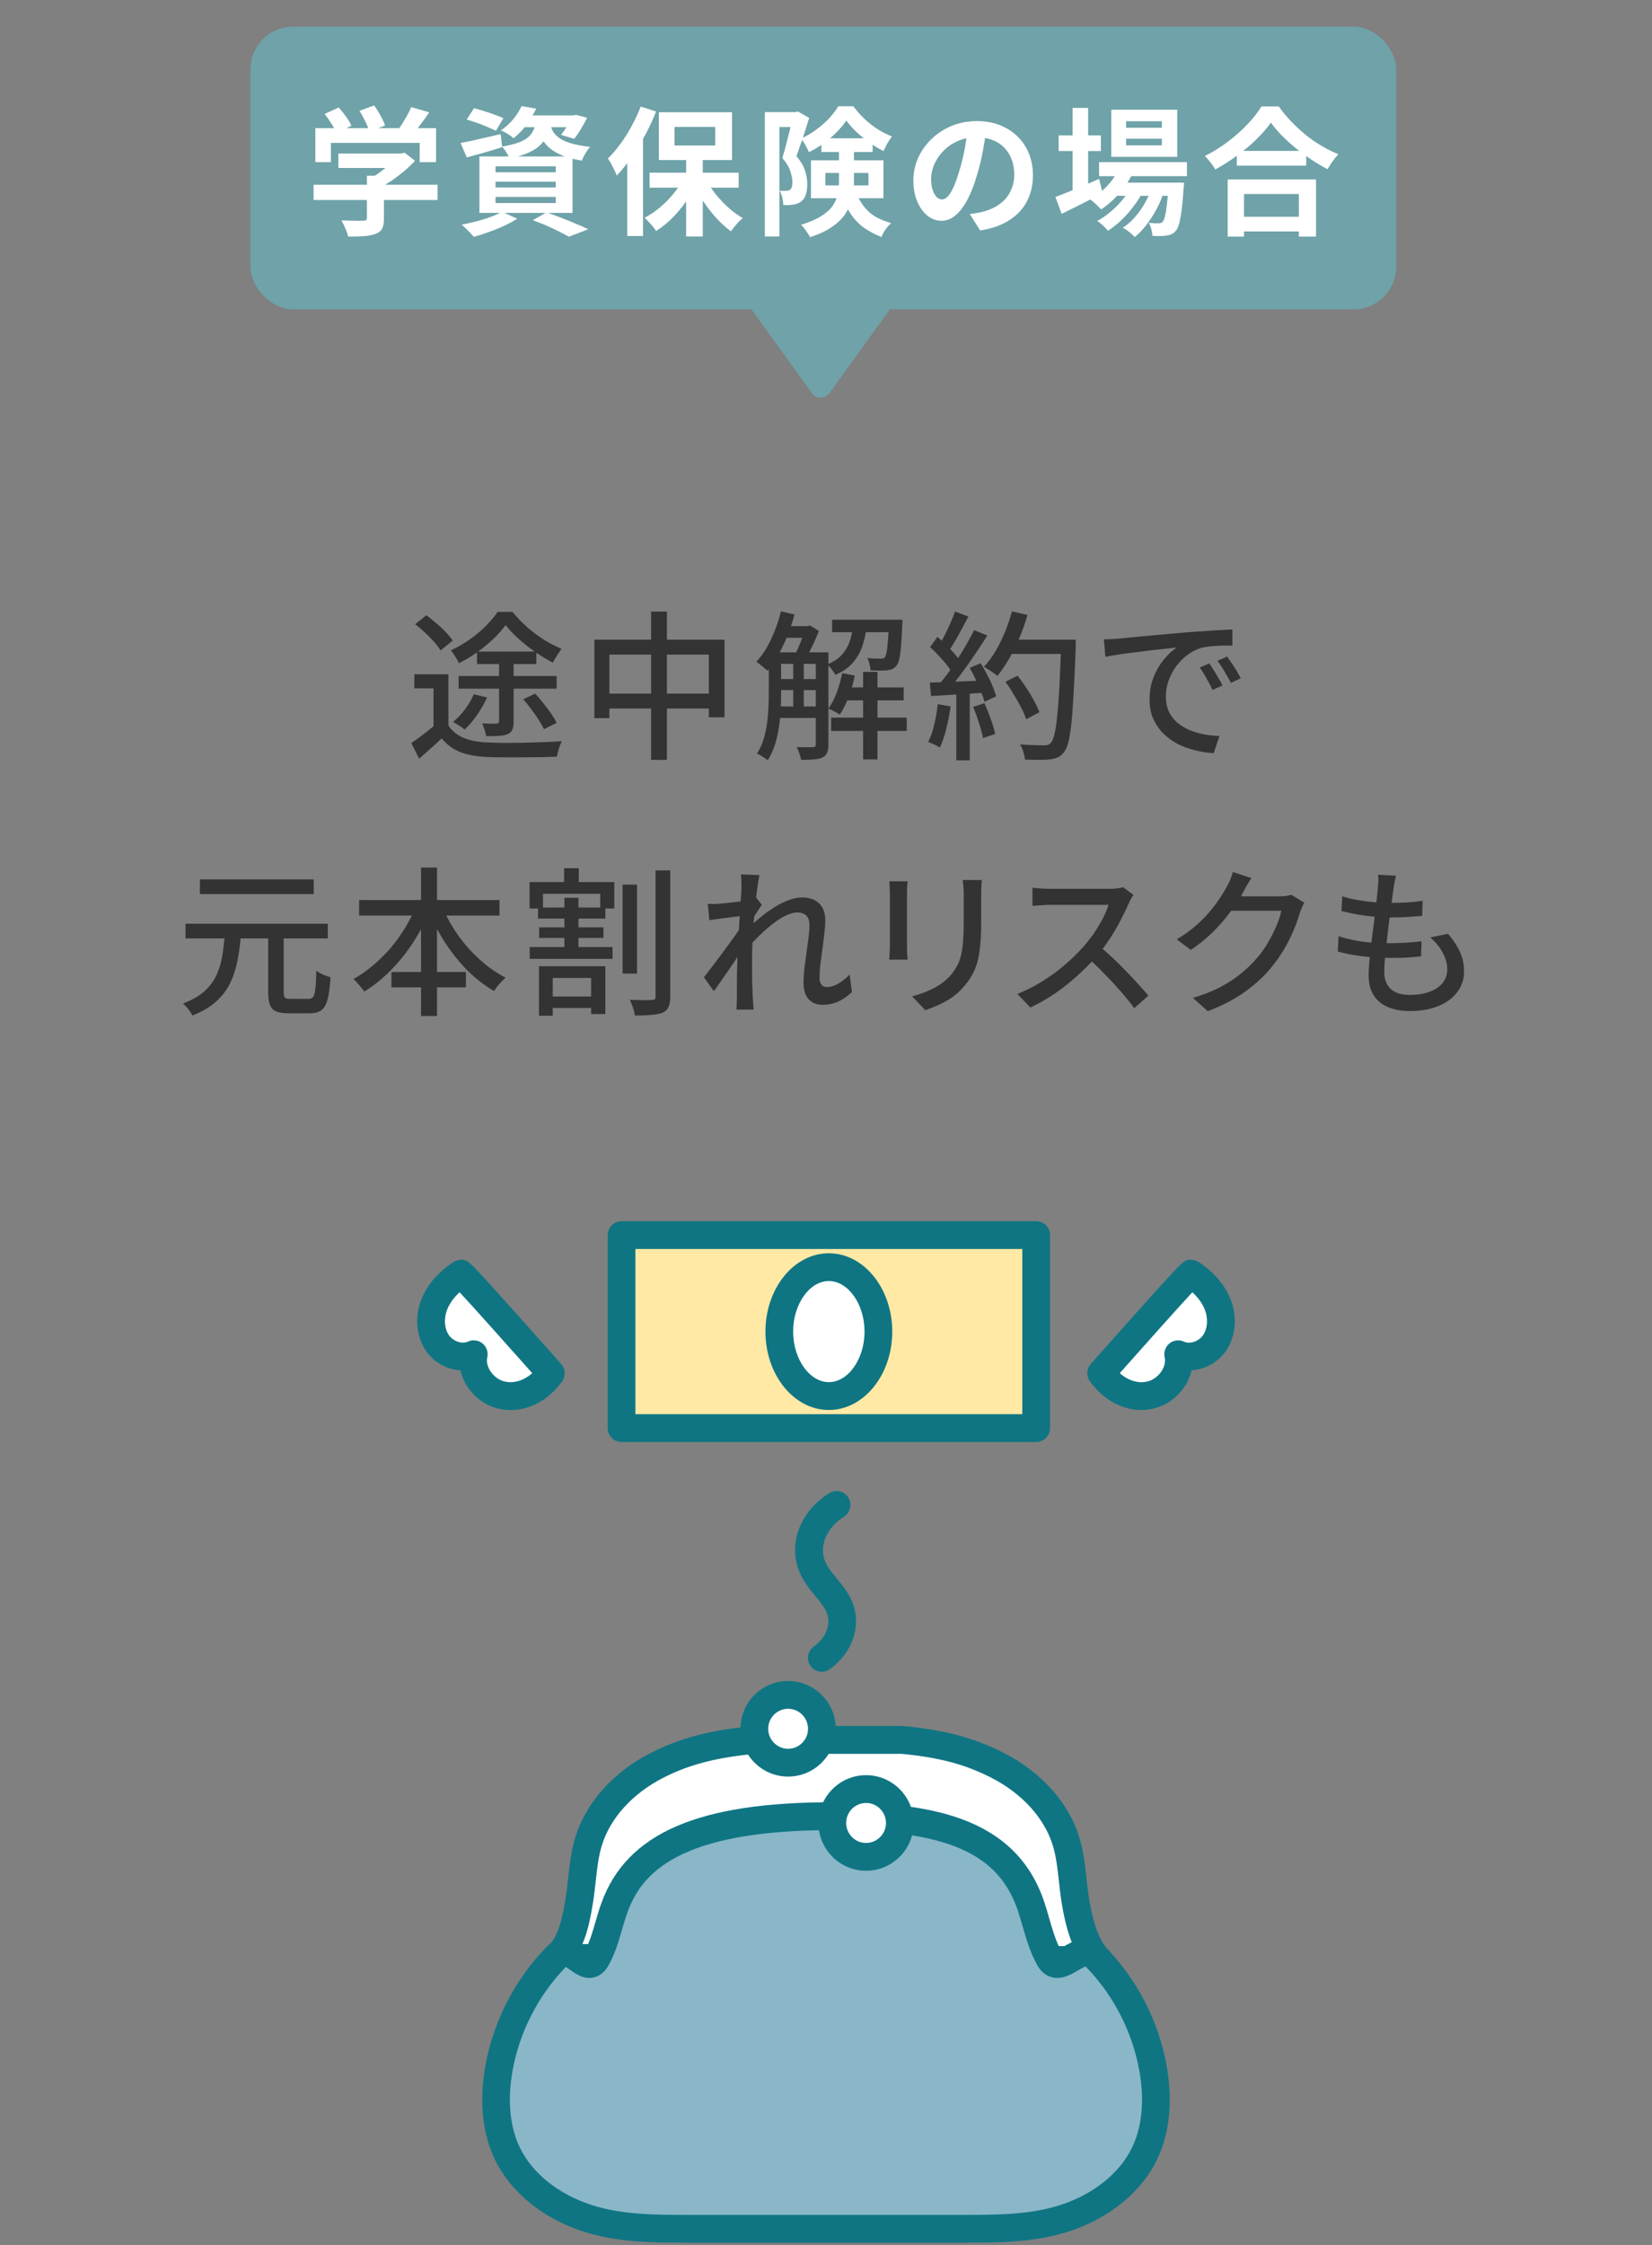 <svg width="310" height="421" viewBox="0 0 310 421" fill="none" xmlns="http://www.w3.org/2000/svg">
<rect x="0" y="0" width="310" height="421" fill="#808080" stroke="none"/>
<path d="M152.378 73.753C153.177 74.859 154.823 74.859 155.622 73.753L169.032 55.17C169.987 53.848 169.042 52 167.411 52H140.589C138.958 52 138.013 53.848 138.968 55.17L152.378 73.753Z" fill="#6FA2A9"/>
<rect x="47" y="5" width="215" height="53" rx="8" fill="#6FA2A9"/>
<path d="M63.496 28.792H75.482V31.496H63.496V28.792ZM58.842 34.642H82.112V37.502H58.842V34.642ZM68.852 32.952H72.05V40.986C72.05 41.783 71.937 42.407 71.712 42.858C71.486 43.309 71.062 43.647 70.438 43.872C69.814 44.097 69.086 44.236 68.254 44.288C67.422 44.34 66.451 44.366 65.342 44.366C65.238 43.915 65.056 43.395 64.796 42.806C64.553 42.234 64.31 41.74 64.068 41.324C64.622 41.341 65.186 41.359 65.758 41.376C66.33 41.393 66.832 41.402 67.266 41.402C67.716 41.402 68.028 41.393 68.202 41.376C68.462 41.376 68.635 41.341 68.722 41.272C68.808 41.203 68.852 41.081 68.852 40.908V32.952ZM74.494 28.792H75.248L75.924 28.636L77.874 30.144C77.302 30.785 76.634 31.427 75.872 32.068C75.109 32.709 74.312 33.316 73.48 33.888C72.648 34.443 71.807 34.928 70.958 35.344C70.767 35.067 70.498 34.755 70.152 34.408C69.822 34.044 69.545 33.749 69.32 33.524C69.996 33.177 70.663 32.761 71.322 32.276C71.998 31.791 72.613 31.297 73.168 30.794C73.722 30.274 74.164 29.806 74.494 29.39V28.792ZM59.18 24.034H81.826V30.404H78.758V26.79H62.092V30.404H59.18V24.034ZM77.172 20.082L80.552 21.07C79.962 21.937 79.347 22.786 78.706 23.618C78.064 24.45 77.484 25.152 76.964 25.724L74.39 24.788C74.736 24.337 75.074 23.843 75.404 23.306C75.75 22.769 76.08 22.223 76.392 21.668C76.704 21.096 76.964 20.567 77.172 20.082ZM60.922 21.356L63.574 20.16C64.042 20.68 64.501 21.261 64.952 21.902C65.402 22.526 65.732 23.089 65.94 23.592L63.132 24.918C62.941 24.433 62.629 23.861 62.196 23.202C61.78 22.526 61.355 21.911 60.922 21.356ZM67.448 20.784L70.204 19.77C70.62 20.325 71.018 20.957 71.4 21.668C71.798 22.379 72.084 23.003 72.258 23.54L69.32 24.684C69.181 24.164 68.93 23.54 68.566 22.812C68.219 22.067 67.846 21.391 67.448 20.784ZM87.572 22.422L88.95 20.29C89.539 20.429 90.172 20.611 90.848 20.836C91.524 21.044 92.182 21.269 92.824 21.512C93.482 21.737 94.028 21.954 94.462 22.162L93.058 24.528C92.642 24.32 92.122 24.086 91.498 23.826C90.874 23.549 90.215 23.289 89.522 23.046C88.828 22.803 88.178 22.595 87.572 22.422ZM86.428 26.816C87.381 26.643 88.525 26.4 89.86 26.088C91.212 25.776 92.572 25.464 93.942 25.152L94.228 27.596C93.101 27.96 91.957 28.307 90.796 28.636C89.652 28.948 88.586 29.243 87.598 29.52L86.428 26.816ZM97.946 21.642H107.93V23.852H96.204L97.946 21.642ZM107.202 21.642H107.644L108.112 21.538L110.166 22.084C109.836 22.777 109.446 23.488 108.996 24.216C108.562 24.944 108.138 25.551 107.722 26.036L105.278 25.282C105.624 24.866 105.98 24.355 106.344 23.748C106.708 23.124 106.994 22.543 107.202 22.006V21.642ZM100.624 22.578H103.406C103.284 23.497 103.076 24.337 102.782 25.1C102.487 25.845 102.054 26.513 101.482 27.102C100.927 27.674 100.173 28.177 99.22 28.61C98.284 29.043 97.079 29.407 95.606 29.702C95.484 29.373 95.285 28.991 95.008 28.558C94.73 28.107 94.462 27.752 94.202 27.492C95.45 27.284 96.472 27.033 97.27 26.738C98.067 26.443 98.682 26.105 99.116 25.724C99.566 25.325 99.904 24.866 100.13 24.346C100.355 23.826 100.52 23.237 100.624 22.578ZM103.25 23.228C103.354 23.713 103.527 24.181 103.77 24.632C104.03 25.083 104.42 25.499 104.94 25.88C105.46 26.244 106.188 26.573 107.124 26.868C108.06 27.145 109.264 27.371 110.738 27.544C110.443 27.856 110.148 28.263 109.854 28.766C109.559 29.269 109.334 29.719 109.178 30.118C107.566 29.858 106.24 29.494 105.2 29.026C104.177 28.558 103.371 28.029 102.782 27.44C102.21 26.851 101.768 26.218 101.456 25.542C101.161 24.849 100.927 24.164 100.754 23.488L103.25 23.228ZM97.868 19.9L100.624 20.368C100.121 21.391 99.532 22.379 98.856 23.332C98.18 24.268 97.348 25.135 96.36 25.932C96.082 25.655 95.71 25.377 95.242 25.1C94.791 24.823 94.375 24.606 93.994 24.45C94.947 23.791 95.744 23.063 96.386 22.266C97.027 21.451 97.521 20.663 97.868 19.9ZM92.98 34.07V35.162H104.29V34.07H92.98ZM92.98 36.93V38.074H104.29V36.93H92.98ZM92.98 31.184V32.302H104.29V31.184H92.98ZM89.964 29.338H107.436V39.92H89.964V29.338ZM99.974 41.298L102.574 39.816C103.51 40.145 104.454 40.501 105.408 40.882C106.378 41.246 107.297 41.619 108.164 42C109.048 42.364 109.793 42.693 110.4 42.988L106.76 44.392C106.274 44.115 105.668 43.794 104.94 43.43C104.212 43.066 103.423 42.693 102.574 42.312C101.742 41.948 100.875 41.61 99.974 41.298ZM94.228 39.712L97.062 41.012C96.368 41.463 95.554 41.905 94.618 42.338C93.682 42.771 92.72 43.161 91.732 43.508C90.744 43.872 89.808 44.175 88.924 44.418C88.733 44.21 88.499 43.959 88.222 43.664C87.962 43.387 87.684 43.101 87.39 42.806C87.095 42.529 86.835 42.303 86.61 42.13C87.528 41.957 88.456 41.749 89.392 41.506C90.345 41.263 91.238 40.986 92.07 40.674C92.919 40.362 93.638 40.041 94.228 39.712ZM128.756 29.104H131.876V44.34H128.756V29.104ZM121.892 32.38H138.61V35.188H121.892V32.38ZM132.474 33.628C132.959 34.564 133.566 35.491 134.294 36.41C135.039 37.329 135.845 38.178 136.712 38.958C137.596 39.738 138.488 40.388 139.39 40.908C139.164 41.081 138.904 41.315 138.61 41.61C138.332 41.905 138.064 42.208 137.804 42.52C137.561 42.832 137.353 43.118 137.18 43.378C136.278 42.737 135.386 41.939 134.502 40.986C133.635 40.033 132.82 39.001 132.058 37.892C131.312 36.765 130.671 35.621 130.134 34.46L132.474 33.628ZM128.314 33.368L130.758 34.226C130.203 35.439 129.527 36.627 128.73 37.788C127.932 38.932 127.057 39.981 126.104 40.934C125.15 41.87 124.154 42.667 123.114 43.326C122.958 43.066 122.75 42.78 122.49 42.468C122.247 42.156 121.987 41.861 121.71 41.584C121.45 41.289 121.198 41.038 120.956 40.83C121.961 40.31 122.932 39.66 123.868 38.88C124.804 38.083 125.653 37.216 126.416 36.28C127.196 35.327 127.828 34.356 128.314 33.368ZM126.572 23.8V27.284H134.216V23.8H126.572ZM123.634 21.044H137.362V30.014H123.634V21.044ZM120.228 19.978L123.114 20.914C122.542 22.387 121.857 23.861 121.06 25.334C120.28 26.79 119.43 28.177 118.512 29.494C117.61 30.794 116.683 31.938 115.73 32.926C115.643 32.666 115.504 32.337 115.314 31.938C115.123 31.539 114.915 31.132 114.69 30.716C114.464 30.3 114.256 29.971 114.066 29.728C114.88 28.931 115.669 28.012 116.432 26.972C117.194 25.932 117.896 24.814 118.538 23.618C119.196 22.422 119.76 21.209 120.228 19.978ZM117.706 27.154L120.67 24.19V24.216V44.262H117.706V27.154ZM143.524 21.018H149.738V23.826H146.254V44.34H143.524V21.018ZM148.802 21.018H149.322L149.764 20.914L151.844 22.11C151.618 22.855 151.367 23.653 151.09 24.502C150.83 25.334 150.552 26.166 150.258 26.998C149.98 27.813 149.712 28.575 149.452 29.286C150.284 30.257 150.83 31.184 151.09 32.068C151.35 32.935 151.48 33.741 151.48 34.486C151.48 35.318 151.384 36.011 151.194 36.566C151.003 37.121 150.691 37.545 150.258 37.84C150.05 37.996 149.816 38.117 149.556 38.204C149.313 38.291 149.044 38.351 148.75 38.386C148.247 38.473 147.658 38.49 146.982 38.438C146.982 38.074 146.921 37.632 146.8 37.112C146.678 36.575 146.514 36.115 146.306 35.734C146.548 35.769 146.765 35.786 146.956 35.786C147.164 35.786 147.346 35.786 147.502 35.786C147.814 35.769 148.065 35.699 148.256 35.578C148.412 35.457 148.524 35.275 148.594 35.032C148.663 34.772 148.698 34.46 148.698 34.096C148.68 33.489 148.542 32.805 148.282 32.042C148.039 31.279 147.545 30.473 146.8 29.624C146.99 29.035 147.181 28.385 147.372 27.674C147.562 26.946 147.744 26.227 147.918 25.516C148.108 24.805 148.273 24.138 148.412 23.514C148.568 22.873 148.698 22.344 148.802 21.928V21.018ZM154.132 25.932H163.752V28.506H154.132V25.932ZM158.812 22.604C158.361 23.297 157.763 24.017 157.018 24.762C156.29 25.507 155.475 26.209 154.574 26.868C153.69 27.509 152.762 28.064 151.792 28.532C151.653 28.168 151.436 27.735 151.142 27.232C150.864 26.729 150.596 26.313 150.336 25.984C151.289 25.551 152.216 25.005 153.118 24.346C154.019 23.687 154.834 22.977 155.562 22.214C156.29 21.434 156.87 20.671 157.304 19.926H160.138C160.744 20.758 161.438 21.547 162.218 22.292C162.998 23.02 163.83 23.67 164.714 24.242C165.598 24.797 166.49 25.247 167.392 25.594C167.097 25.941 166.802 26.374 166.508 26.894C166.23 27.414 165.988 27.891 165.78 28.324C164.948 27.908 164.09 27.388 163.206 26.764C162.322 26.14 161.498 25.473 160.736 24.762C159.973 24.034 159.332 23.315 158.812 22.604ZM154.886 32.432V34.772H162.972V32.432H154.886ZM152.182 30.066H165.78V37.164H152.182V30.066ZM157.434 27.518H160.242V34.174C160.242 35.127 160.129 36.098 159.904 37.086C159.696 38.057 159.306 39.01 158.734 39.946C158.162 40.865 157.33 41.705 156.238 42.468C155.163 43.248 153.75 43.915 152 44.47C151.896 44.245 151.74 43.985 151.532 43.69C151.341 43.395 151.133 43.101 150.908 42.806C150.7 42.529 150.5 42.312 150.31 42.156C151.922 41.653 153.204 41.099 154.158 40.492C155.111 39.885 155.822 39.235 156.29 38.542C156.758 37.831 157.061 37.103 157.2 36.358C157.356 35.613 157.434 34.85 157.434 34.07V27.518ZM160.45 35.786C161.004 37.086 161.611 38.126 162.27 38.906C162.928 39.686 163.665 40.301 164.48 40.752C165.312 41.185 166.23 41.549 167.236 41.844C166.872 42.156 166.516 42.546 166.17 43.014C165.84 43.499 165.589 43.976 165.416 44.444C164.306 44.011 163.284 43.482 162.348 42.858C161.412 42.234 160.571 41.411 159.826 40.388C159.08 39.348 158.413 38.005 157.824 36.358L160.45 35.786ZM185.098 24.19C184.925 25.507 184.7 26.911 184.422 28.402C184.145 29.893 183.772 31.401 183.304 32.926C182.802 34.677 182.212 36.185 181.536 37.45C180.86 38.715 180.115 39.695 179.3 40.388C178.503 41.064 177.628 41.402 176.674 41.402C175.721 41.402 174.837 41.081 174.022 40.44C173.225 39.781 172.584 38.88 172.098 37.736C171.63 36.592 171.396 35.292 171.396 33.836C171.396 32.328 171.7 30.907 172.306 29.572C172.913 28.237 173.754 27.059 174.828 26.036C175.92 24.996 177.186 24.181 178.624 23.592C180.08 23.003 181.649 22.708 183.33 22.708C184.942 22.708 186.39 22.968 187.672 23.488C188.972 24.008 190.082 24.727 191 25.646C191.919 26.565 192.621 27.639 193.106 28.87C193.592 30.101 193.834 31.427 193.834 32.848C193.834 34.668 193.462 36.297 192.716 37.736C191.971 39.175 190.862 40.362 189.388 41.298C187.932 42.234 186.112 42.875 183.928 43.222L181.978 40.128C182.481 40.076 182.923 40.015 183.304 39.946C183.686 39.877 184.05 39.799 184.396 39.712C185.228 39.504 186 39.209 186.71 38.828C187.438 38.429 188.071 37.944 188.608 37.372C189.146 36.783 189.562 36.098 189.856 35.318C190.168 34.538 190.324 33.68 190.324 32.744C190.324 31.721 190.168 30.785 189.856 29.936C189.544 29.087 189.085 28.35 188.478 27.726C187.872 27.085 187.135 26.599 186.268 26.27C185.402 25.923 184.405 25.75 183.278 25.75C181.892 25.75 180.67 26.001 179.612 26.504C178.555 26.989 177.662 27.622 176.934 28.402C176.206 29.182 175.652 30.023 175.27 30.924C174.906 31.825 174.724 32.683 174.724 33.498C174.724 34.365 174.828 35.093 175.036 35.682C175.244 36.254 175.496 36.687 175.79 36.982C176.102 37.259 176.432 37.398 176.778 37.398C177.142 37.398 177.498 37.216 177.844 36.852C178.208 36.471 178.564 35.899 178.91 35.136C179.257 34.373 179.604 33.411 179.95 32.25C180.349 31.002 180.687 29.667 180.964 28.246C181.242 26.825 181.441 25.438 181.562 24.086L185.098 24.19ZM206.244 30.404H222.728V33.03H206.244V30.404ZM209.078 34.252H219.764V36.722H209.078V34.252ZM210.066 31.366L212.744 32.042C212.103 33.533 211.228 34.911 210.118 36.176C209.026 37.424 207.865 38.455 206.634 39.27C206.478 39.097 206.27 38.889 206.01 38.646C205.768 38.386 205.508 38.143 205.23 37.918C204.97 37.693 204.736 37.511 204.528 37.372C205.742 36.713 206.834 35.864 207.804 34.824C208.792 33.767 209.546 32.614 210.066 31.366ZM219.296 34.252H222.182C222.182 34.252 222.174 34.391 222.156 34.668C222.156 34.928 222.139 35.153 222.104 35.344C222 37.025 221.87 38.412 221.714 39.504C221.576 40.579 221.42 41.411 221.246 42C221.073 42.607 220.865 43.04 220.622 43.3C220.38 43.595 220.111 43.803 219.816 43.924C219.539 44.045 219.227 44.132 218.88 44.184C218.586 44.219 218.204 44.245 217.736 44.262C217.286 44.279 216.792 44.271 216.254 44.236C216.237 43.872 216.168 43.447 216.046 42.962C215.925 42.494 215.76 42.104 215.552 41.792C215.968 41.827 216.341 41.853 216.67 41.87C217 41.87 217.251 41.87 217.424 41.87C217.598 41.87 217.736 41.853 217.84 41.818C217.962 41.783 218.074 41.705 218.178 41.584C218.334 41.411 218.473 41.081 218.594 40.596C218.733 40.093 218.854 39.365 218.958 38.412C219.08 37.459 219.192 36.219 219.296 34.694V34.252ZM211.314 26.01V27.258H218.022V26.01H211.314ZM211.314 22.734V23.956H218.022V22.734H211.314ZM208.532 20.576H220.908V29.416H208.532V20.576ZM198.652 25.386H206.582V28.324H198.652V25.386ZM201.278 20.238H204.19V36.41H201.278V20.238ZM198.054 36.93C198.73 36.687 199.51 36.384 200.394 36.02C201.296 35.656 202.249 35.266 203.254 34.85C204.26 34.417 205.256 33.983 206.244 33.55L206.92 36.228C205.62 36.904 204.294 37.58 202.942 38.256C201.59 38.932 200.351 39.547 199.224 40.102L198.054 36.93ZM216.306 34.772L218.412 35.916C218.1 36.956 217.658 38.022 217.086 39.114C216.514 40.189 215.873 41.194 215.162 42.13C214.452 43.066 213.706 43.837 212.926 44.444C212.666 44.149 212.328 43.837 211.912 43.508C211.496 43.179 211.089 42.91 210.69 42.702C211.54 42.165 212.328 41.471 213.056 40.622C213.784 39.773 214.426 38.837 214.98 37.814C215.552 36.791 215.994 35.777 216.306 34.772ZM212.38 34.798L214.408 35.994C213.975 36.895 213.403 37.805 212.692 38.724C211.999 39.643 211.236 40.501 210.404 41.298C209.572 42.095 208.74 42.754 207.908 43.274C207.666 42.962 207.354 42.633 206.972 42.286C206.608 41.939 206.244 41.653 205.88 41.428C206.73 40.995 207.57 40.423 208.402 39.712C209.252 39.001 210.023 38.221 210.716 37.372C211.41 36.505 211.964 35.647 212.38 34.798ZM232.088 28.298H245.114V31.054H232.088V28.298ZM231.75 40.648H245.192V43.404H231.75V40.648ZM230.372 33.654H246.96V44.366H243.736V36.384H233.44V44.366H230.372V33.654ZM238.484 22.994C237.774 24.017 236.872 25.057 235.78 26.114C234.706 27.171 233.501 28.185 232.166 29.156C230.849 30.127 229.48 31.002 228.058 31.782C227.92 31.539 227.738 31.262 227.512 30.95C227.304 30.638 227.07 30.335 226.81 30.04C226.568 29.728 226.325 29.468 226.082 29.26C227.59 28.515 229.029 27.622 230.398 26.582C231.785 25.542 233.024 24.441 234.116 23.28C235.208 22.119 236.075 21.009 236.716 19.952H239.966C240.66 20.94 241.44 21.885 242.306 22.786C243.173 23.687 244.083 24.528 245.036 25.308C246.007 26.088 247.012 26.781 248.052 27.388C249.092 27.995 250.124 28.506 251.146 28.922C250.765 29.321 250.401 29.771 250.054 30.274C249.708 30.759 249.396 31.245 249.118 31.73C248.113 31.21 247.099 30.612 246.076 29.936C245.054 29.243 244.066 28.515 243.112 27.752C242.176 26.972 241.31 26.183 240.512 25.386C239.715 24.571 239.039 23.774 238.484 22.994Z" fill="white"/>
<path d="M84.143 126.44V137.27H81.353V129.08H77.753V126.44H84.143ZM84.143 136.04C84.823 137.08 85.783 137.86 87.023 138.38C88.263 138.88 89.733 139.16 91.433 139.22C92.293 139.26 93.313 139.29 94.493 139.31C95.693 139.31 96.953 139.3 98.273 139.28C99.593 139.24 100.873 139.2 102.113 139.16C103.373 139.12 104.473 139.06 105.413 138.98C105.313 139.2 105.193 139.49 105.053 139.85C104.933 140.19 104.823 140.54 104.723 140.9C104.623 141.26 104.543 141.59 104.483 141.89C103.623 141.93 102.623 141.96 101.483 141.98C100.343 142 99.163 142.01 97.943 142.01C96.723 142.03 95.543 142.03 94.403 142.01C93.263 142.01 92.263 141.99 91.403 141.95C89.463 141.87 87.803 141.57 86.423 141.05C85.063 140.53 83.883 139.67 82.883 138.47C82.223 139.09 81.543 139.71 80.843 140.33C80.163 140.95 79.433 141.59 78.653 142.25L77.183 139.34C77.863 138.88 78.583 138.36 79.343 137.78C80.103 137.2 80.833 136.62 81.533 136.04H84.143ZM77.903 117.05L80.003 115.37C80.603 115.81 81.223 116.31 81.863 116.87C82.523 117.41 83.123 117.97 83.663 118.55C84.203 119.11 84.633 119.63 84.953 120.11L82.673 121.97C82.393 121.49 81.993 120.96 81.473 120.38C80.953 119.78 80.373 119.19 79.733 118.61C79.113 118.03 78.503 117.51 77.903 117.05ZM93.653 123.65H96.383V135.29C96.383 135.95 96.303 136.46 96.143 136.82C96.003 137.18 95.713 137.46 95.273 137.66C94.833 137.84 94.283 137.95 93.623 137.99C92.983 138.03 92.183 138.05 91.223 138.05C91.183 137.69 91.083 137.29 90.923 136.85C90.783 136.41 90.633 136.01 90.473 135.65C91.053 135.67 91.603 135.69 92.123 135.71C92.643 135.71 92.993 135.7 93.173 135.68C93.493 135.68 93.653 135.54 93.653 135.26V123.65ZM88.913 130.19L91.403 130.79C90.883 131.93 90.243 133.04 89.483 134.12C88.743 135.18 87.973 136.08 87.173 136.82C87.013 136.66 86.803 136.49 86.543 136.31C86.283 136.13 86.013 135.96 85.733 135.8C85.453 135.62 85.213 135.47 85.013 135.35C85.833 134.71 86.583 133.93 87.263 133.01C87.943 132.09 88.493 131.15 88.913 130.19ZM98.183 131.12L100.433 130.07C100.933 130.61 101.443 131.21 101.963 131.87C102.483 132.51 102.963 133.15 103.403 133.79C103.843 134.43 104.193 135.02 104.453 135.56L102.083 136.73C101.843 136.23 101.513 135.65 101.093 134.99C100.673 134.33 100.203 133.66 99.683 132.98C99.183 132.3 98.683 131.68 98.183 131.12ZM89.513 122.18H100.643V124.52H89.513V122.18ZM86.063 126.77H104.453V129.14H86.063V126.77ZM94.883 117.23C94.263 118.07 93.493 118.93 92.573 119.81C91.653 120.69 90.633 121.53 89.513 122.33C88.413 123.11 87.283 123.79 86.123 124.37C85.963 124.01 85.733 123.6 85.433 123.14C85.153 122.66 84.883 122.26 84.623 121.94C85.803 121.4 86.953 120.74 88.073 119.96C89.193 119.18 90.213 118.33 91.133 117.41C92.053 116.49 92.803 115.6 93.383 114.74H96.173C96.953 115.7 97.843 116.63 98.843 117.53C99.843 118.41 100.903 119.21 102.023 119.93C103.143 120.63 104.263 121.21 105.383 121.67C105.103 122.03 104.813 122.45 104.513 122.93C104.213 123.41 103.953 123.85 103.733 124.25C102.693 123.71 101.613 123.06 100.493 122.3C99.393 121.54 98.353 120.72 97.373 119.84C96.393 118.96 95.563 118.09 94.883 117.23ZM111.533 119.96H135.953V134.51H133.013V122.75H114.353V134.66H111.533V119.96ZM113.003 130.07H134.693V132.86H113.003V130.07ZM122.183 114.68H125.153V142.49H122.183V114.68ZM145.343 122.33H153.863V124.49H145.343V122.33ZM145.343 127.34H153.863V129.41H145.343V127.34ZM145.343 132.47H153.863V134.63H145.343V132.47ZM158.243 128.9H169.583V131.33H158.243V128.9ZM146.873 117.41H151.733V119.6H146.873V117.41ZM156.143 116.21H167.633V118.55H156.143V116.21ZM155.963 134.57H170.153V137.06H155.963V134.57ZM161.963 125.99H164.663V142.4H161.963V125.99ZM148.853 123.41H150.833V133.34H148.853V123.41ZM166.823 116.21H169.343C169.343 116.21 169.343 116.33 169.343 116.57C169.343 116.81 169.333 117.01 169.313 117.17C169.253 118.81 169.173 120.15 169.073 121.19C168.993 122.23 168.883 123.04 168.743 123.62C168.603 124.18 168.423 124.59 168.203 124.85C167.983 125.11 167.733 125.31 167.453 125.45C167.193 125.57 166.863 125.65 166.463 125.69C166.163 125.73 165.723 125.75 165.143 125.75C164.583 125.75 163.993 125.74 163.373 125.72C163.353 125.36 163.283 124.96 163.163 124.52C163.063 124.08 162.923 123.7 162.743 123.38C163.283 123.44 163.773 123.48 164.213 123.5C164.673 123.5 165.003 123.5 165.203 123.5C165.403 123.52 165.573 123.51 165.713 123.47C165.853 123.43 165.963 123.35 166.043 123.23C166.183 123.07 166.293 122.76 166.373 122.3C166.473 121.84 166.553 121.15 166.613 120.23C166.693 119.29 166.763 118.07 166.823 116.57V116.21ZM158.033 126.23L160.403 126.68C160.123 128.06 159.733 129.4 159.233 130.7C158.753 132 158.203 133.1 157.583 134C157.423 133.88 157.213 133.75 156.953 133.61C156.693 133.45 156.423 133.31 156.143 133.19C155.883 133.05 155.653 132.94 155.453 132.86C156.073 132.02 156.593 131.02 157.013 129.86C157.453 128.68 157.793 127.47 158.033 126.23ZM146.543 114.65L149.093 115.22C148.733 116.56 148.293 117.88 147.773 119.18C147.253 120.48 146.673 121.7 146.033 122.84C145.413 123.96 144.743 124.94 144.023 125.78C143.863 125.64 143.653 125.46 143.393 125.24C143.153 125.02 142.893 124.81 142.613 124.61C142.353 124.39 142.123 124.22 141.923 124.1C142.983 122.96 143.903 121.56 144.683 119.9C145.483 118.22 146.103 116.47 146.543 114.65ZM144.263 122.33H146.573V130.31C146.573 131.23 146.543 132.23 146.483 133.31C146.423 134.39 146.303 135.48 146.123 136.58C145.963 137.68 145.713 138.75 145.373 139.79C145.033 140.81 144.593 141.74 144.053 142.58C143.933 142.44 143.743 142.29 143.483 142.13C143.223 141.97 142.963 141.81 142.703 141.65C142.463 141.49 142.243 141.38 142.043 141.32C142.723 140.26 143.213 139.09 143.513 137.81C143.833 136.53 144.033 135.24 144.113 133.94C144.213 132.62 144.263 131.4 144.263 130.28V122.33ZM153.083 122.33H155.453V139.61C155.453 140.23 155.373 140.73 155.213 141.11C155.073 141.51 154.793 141.82 154.373 142.04C153.953 142.24 153.423 142.36 152.783 142.4C152.143 142.46 151.323 142.49 150.323 142.49C150.283 142.15 150.173 141.74 149.993 141.26C149.833 140.8 149.673 140.41 149.513 140.09C150.193 140.11 150.823 140.12 151.403 140.12C151.983 140.12 152.373 140.12 152.573 140.12C152.753 140.1 152.883 140.06 152.963 140C153.043 139.92 153.083 139.78 153.083 139.58V122.33ZM160.133 116.96H162.713C162.553 118.38 162.283 119.7 161.903 120.92C161.523 122.12 160.933 123.2 160.133 124.16C159.333 125.12 158.213 125.92 156.773 126.56C156.613 126.26 156.383 125.92 156.083 125.54C155.803 125.14 155.523 124.83 155.243 124.61C156.463 124.09 157.403 123.45 158.063 122.69C158.723 121.93 159.203 121.07 159.503 120.11C159.803 119.13 160.013 118.08 160.133 116.96ZM151.073 117.41H151.613L152.003 117.29L153.653 118.31C153.313 119.25 152.883 120.24 152.363 121.28C151.863 122.32 151.383 123.21 150.923 123.95C150.703 123.75 150.413 123.55 150.053 123.35C149.713 123.15 149.413 122.99 149.153 122.87C149.393 122.39 149.633 121.86 149.873 121.28C150.133 120.7 150.363 120.11 150.563 119.51C150.783 118.89 150.953 118.34 151.073 117.86V117.41ZM188.663 127.85L190.943 126.71C191.503 127.41 192.053 128.17 192.593 128.99C193.133 129.79 193.613 130.59 194.033 131.39C194.473 132.19 194.813 132.91 195.053 133.55L192.563 134.87C192.363 134.23 192.053 133.51 191.633 132.71C191.213 131.89 190.743 131.06 190.223 130.22C189.723 129.36 189.203 128.57 188.663 127.85ZM189.173 119.96H200.333V122.63H189.173V119.96ZM199.133 119.96H201.863C201.863 119.96 201.863 120.05 201.863 120.23C201.863 120.41 201.863 120.61 201.863 120.83C201.863 121.05 201.863 121.22 201.863 121.34C201.743 124.68 201.613 127.52 201.473 129.86C201.353 132.18 201.213 134.1 201.053 135.62C200.893 137.12 200.703 138.3 200.483 139.16C200.263 140 200.003 140.61 199.703 140.99C199.323 141.49 198.923 141.83 198.503 142.01C198.103 142.19 197.603 142.32 197.003 142.4C196.503 142.46 195.823 142.49 194.963 142.49C194.103 142.49 193.223 142.47 192.323 142.43C192.303 142.01 192.203 141.53 192.023 140.99C191.863 140.45 191.653 139.98 191.393 139.58C192.373 139.66 193.273 139.71 194.093 139.73C194.933 139.75 195.543 139.76 195.923 139.76C196.223 139.76 196.473 139.73 196.673 139.67C196.873 139.59 197.053 139.45 197.213 139.25C197.473 138.99 197.693 138.46 197.873 137.66C198.073 136.86 198.243 135.73 198.383 134.27C198.543 132.79 198.683 130.93 198.803 128.69C198.923 126.43 199.033 123.72 199.133 120.56V119.96ZM189.893 114.65L192.803 115.31C192.403 116.75 191.903 118.18 191.303 119.6C190.703 121 190.053 122.31 189.353 123.53C188.653 124.75 187.923 125.82 187.163 126.74C186.983 126.58 186.733 126.39 186.413 126.17C186.113 125.95 185.793 125.74 185.453 125.54C185.133 125.32 184.863 125.15 184.643 125.03C185.423 124.19 186.143 123.22 186.803 122.12C187.463 121.02 188.053 119.83 188.573 118.55C189.093 117.27 189.533 115.97 189.893 114.65ZM179.213 114.68L181.733 115.61C181.333 116.35 180.913 117.13 180.473 117.95C180.053 118.75 179.623 119.52 179.183 120.26C178.763 121 178.353 121.64 177.953 122.18L176.033 121.37C176.413 120.77 176.793 120.08 177.173 119.3C177.573 118.52 177.953 117.73 178.313 116.93C178.673 116.11 178.973 115.36 179.213 114.68ZM182.813 118.16L185.273 119.18C184.553 120.32 183.763 121.52 182.903 122.78C182.063 124.02 181.203 125.23 180.323 126.41C179.463 127.57 178.643 128.57 177.863 129.41L176.093 128.51C176.673 127.83 177.273 127.07 177.893 126.23C178.513 125.37 179.123 124.47 179.723 123.53C180.323 122.59 180.883 121.66 181.403 120.74C181.943 119.82 182.413 118.96 182.813 118.16ZM174.533 121.34L175.913 119.42C176.453 119.88 177.003 120.39 177.563 120.95C178.143 121.51 178.663 122.06 179.123 122.6C179.603 123.14 179.973 123.64 180.233 124.1L178.763 126.29C178.503 125.81 178.143 125.28 177.683 124.7C177.223 124.12 176.713 123.54 176.153 122.96C175.613 122.36 175.073 121.82 174.533 121.34ZM181.973 125.24L184.013 124.37C184.433 125.01 184.833 125.71 185.213 126.47C185.613 127.21 185.963 127.94 186.263 128.66C186.563 129.38 186.783 130.02 186.923 130.58L184.733 131.6C184.593 131.04 184.373 130.4 184.073 129.68C183.793 128.94 183.463 128.18 183.083 127.4C182.723 126.62 182.353 125.9 181.973 125.24ZM174.473 128C175.853 127.96 177.493 127.9 179.393 127.82C181.313 127.74 183.273 127.66 185.273 127.58L185.243 129.86C183.363 129.98 181.503 130.1 179.663 130.22C177.823 130.34 176.173 130.44 174.713 130.52L174.473 128ZM182.603 132.56L184.733 131.87C185.153 132.79 185.553 133.79 185.933 134.87C186.313 135.93 186.583 136.85 186.743 137.63L184.463 138.41C184.323 137.63 184.073 136.69 183.713 135.59C183.373 134.49 183.003 133.48 182.603 132.56ZM175.973 132.05L178.373 132.47C178.193 133.89 177.923 135.29 177.563 136.67C177.223 138.05 176.823 139.22 176.363 140.18C176.203 140.08 175.993 139.96 175.733 139.82C175.473 139.68 175.193 139.55 174.893 139.43C174.613 139.29 174.373 139.19 174.173 139.13C174.653 138.21 175.033 137.12 175.313 135.86C175.613 134.6 175.833 133.33 175.973 132.05ZM179.453 129.2H181.973V142.58H179.453V129.2ZM207.138 119.9C207.718 119.88 208.248 119.86 208.728 119.84C209.228 119.8 209.628 119.77 209.928 119.75C210.468 119.69 211.188 119.62 212.088 119.54C213.008 119.44 214.048 119.34 215.208 119.24C216.368 119.14 217.608 119.03 218.928 118.91C220.248 118.79 221.598 118.67 222.978 118.55C224.038 118.47 225.068 118.4 226.068 118.34C227.088 118.26 228.038 118.2 228.918 118.16C229.798 118.1 230.578 118.06 231.258 118.04V121.07C230.698 121.05 230.058 121.05 229.338 121.07C228.638 121.09 227.938 121.13 227.238 121.19C226.558 121.25 225.948 121.35 225.408 121.49C224.428 121.79 223.528 122.26 222.708 122.9C221.888 123.54 221.178 124.28 220.578 125.12C219.998 125.96 219.548 126.85 219.228 127.79C218.928 128.73 218.778 129.64 218.778 130.52C218.778 131.62 218.958 132.58 219.318 133.4C219.698 134.2 220.218 134.89 220.878 135.47C221.538 136.03 222.298 136.5 223.158 136.88C224.018 137.24 224.928 137.51 225.888 137.69C226.868 137.87 227.848 137.98 228.828 138.02L227.748 141.23C226.568 141.17 225.398 140.99 224.238 140.69C223.078 140.41 221.988 140.01 220.968 139.49C219.948 138.95 219.038 138.28 218.238 137.48C217.458 136.68 216.838 135.76 216.378 134.72C215.938 133.68 215.718 132.5 215.718 131.18C215.718 129.66 215.968 128.26 216.468 126.98C216.988 125.7 217.638 124.59 218.418 123.65C219.198 122.69 219.998 121.95 220.818 121.43C220.218 121.49 219.478 121.57 218.598 121.67C217.718 121.75 216.768 121.85 215.748 121.97C214.748 122.09 213.738 122.22 212.718 122.36C211.698 122.48 210.728 122.61 209.808 122.75C208.908 122.89 208.118 123.03 207.438 123.17L207.138 119.9ZM226.938 124.4C227.178 124.74 227.448 125.16 227.748 125.66C228.048 126.14 228.348 126.64 228.648 127.16C228.948 127.66 229.198 128.12 229.398 128.54L227.538 129.38C227.178 128.62 226.798 127.89 226.398 127.19C226.018 126.49 225.598 125.82 225.138 125.18L226.938 124.4ZM230.268 123.11C230.508 123.45 230.788 123.86 231.108 124.34C231.428 124.8 231.738 125.28 232.038 125.78C232.338 126.28 232.598 126.75 232.818 127.19L230.988 128.06C230.588 127.3 230.188 126.59 229.788 125.93C229.388 125.25 228.948 124.58 228.468 123.92L230.268 123.11ZM50.323 174.98H53.233V186.05C53.233 186.59 53.313 186.94 53.473 187.1C53.633 187.24 53.993 187.31 54.553 187.31C54.673 187.31 54.883 187.31 55.183 187.31C55.483 187.31 55.813 187.31 56.173 187.31C56.533 187.31 56.873 187.31 57.193 187.31C57.513 187.31 57.763 187.31 57.943 187.31C58.303 187.31 58.573 187.18 58.753 186.92C58.953 186.66 59.093 186.16 59.173 185.42C59.273 184.66 59.333 183.53 59.353 182.03C59.593 182.19 59.863 182.36 60.163 182.54C60.483 182.7 60.803 182.84 61.123 182.96C61.463 183.08 61.763 183.18 62.023 183.26C61.923 185 61.743 186.36 61.483 187.34C61.243 188.32 60.863 189.01 60.343 189.41C59.823 189.81 59.093 190.01 58.153 190.01C58.013 190.01 57.753 190.01 57.373 190.01C56.993 190.01 56.583 190.01 56.143 190.01C55.703 190.01 55.293 190.01 54.913 190.01C54.553 190.01 54.293 190.01 54.133 190.01C53.133 190.01 52.353 189.89 51.793 189.65C51.253 189.41 50.873 189 50.653 188.42C50.433 187.84 50.323 187.05 50.323 186.05V174.98ZM34.813 173.21H61.513V175.97H34.813V173.21ZM37.513 164.9H58.873V167.66H37.513V164.9ZM42.163 175.37H45.193C45.073 177.03 44.863 178.61 44.563 180.11C44.283 181.61 43.833 183.01 43.213 184.31C42.593 185.59 41.713 186.75 40.573 187.79C39.433 188.83 37.943 189.71 36.103 190.43C35.943 190.09 35.693 189.7 35.353 189.26C35.013 188.82 34.673 188.46 34.333 188.18C35.993 187.56 37.313 186.81 38.293 185.93C39.293 185.05 40.053 184.06 40.573 182.96C41.093 181.86 41.463 180.67 41.683 179.39C41.903 178.11 42.063 176.77 42.163 175.37ZM67.393 168.77H93.733V171.68H67.393V168.77ZM73.453 182.27H87.433V185.15H73.453V182.27ZM79.003 162.68H82.003V190.52H79.003V162.68ZM78.133 169.79L80.713 170.63C79.853 172.77 78.783 174.81 77.503 176.75C76.243 178.69 74.833 180.44 73.273 182C71.733 183.56 70.093 184.87 68.353 185.93C68.213 185.69 68.013 185.43 67.753 185.15C67.513 184.85 67.263 184.56 67.003 184.28C66.763 184 66.533 183.77 66.313 183.59C67.553 182.91 68.753 182.08 69.913 181.1C71.093 180.12 72.203 179.03 73.243 177.83C74.283 176.61 75.213 175.32 76.033 173.96C76.873 172.58 77.573 171.19 78.133 169.79ZM82.903 169.88C83.683 171.72 84.673 173.51 85.873 175.25C87.093 176.97 88.473 178.53 90.013 179.93C91.553 181.33 93.173 182.46 94.873 183.32C94.653 183.52 94.403 183.77 94.123 184.07C93.843 184.35 93.573 184.65 93.313 184.97C93.073 185.29 92.873 185.58 92.713 185.84C90.953 184.82 89.293 183.54 87.733 182C86.193 180.44 84.793 178.7 83.533 176.78C82.293 174.86 81.233 172.84 80.353 170.72L82.903 169.88ZM116.833 165.89H119.533V182.57H116.833V165.89ZM123.013 163.22H125.773V186.86C125.773 187.72 125.663 188.38 125.443 188.84C125.243 189.3 124.883 189.65 124.363 189.89C123.843 190.11 123.143 190.25 122.263 190.31C121.383 190.39 120.343 190.43 119.143 190.43C119.103 190.15 119.033 189.83 118.933 189.47C118.833 189.13 118.713 188.78 118.573 188.42C118.453 188.06 118.323 187.75 118.183 187.49C119.083 187.51 119.923 187.53 120.703 187.55C121.503 187.55 122.043 187.54 122.323 187.52C122.583 187.52 122.763 187.48 122.863 187.4C122.963 187.3 123.013 187.12 123.013 186.86V163.22ZM102.403 186.86H112.123V189.02H102.403V186.86ZM99.403 177.59H114.943V179.81H99.403V177.59ZM100.963 170.18H113.593V172.25H100.963V170.18ZM101.173 173.9H113.233V175.88H101.173V173.9ZM105.853 162.8H108.613V166.67H105.853V162.8ZM105.913 168.35H108.553V178.79H105.913V168.35ZM101.143 181.19H113.593V190.16H110.923V183.38H103.723V190.46H101.143V181.19ZM99.373 165.41H115.273V170.36H112.633V167.6H101.893V170.36H99.373V165.41ZM159.876 186.02C159.116 186.76 158.276 187.35 157.356 187.79C156.436 188.21 155.416 188.42 154.296 188.42C153.236 188.42 152.386 188.07 151.746 187.37C151.106 186.67 150.786 185.65 150.786 184.31C150.786 183.49 150.836 182.6 150.936 181.64C151.056 180.68 151.186 179.71 151.326 178.73C151.466 177.73 151.596 176.78 151.716 175.88C151.836 174.98 151.896 174.18 151.896 173.48C151.896 172.66 151.696 172.06 151.296 171.68C150.896 171.3 150.336 171.11 149.616 171.11C148.916 171.11 148.136 171.33 147.276 171.77C146.416 172.21 145.536 172.8 144.636 173.54C143.736 174.26 142.866 175.05 142.026 175.91C141.186 176.75 140.436 177.58 139.776 178.4L139.806 174.71C140.166 174.31 140.636 173.84 141.216 173.3C141.816 172.74 142.486 172.17 143.226 171.59C143.966 171.01 144.746 170.47 145.566 169.97C146.406 169.47 147.236 169.07 148.056 168.77C148.896 168.45 149.696 168.29 150.456 168.29C151.456 168.29 152.276 168.47 152.916 168.83C153.576 169.19 154.066 169.69 154.386 170.33C154.706 170.95 154.866 171.68 154.866 172.52C154.866 173.26 154.806 174.11 154.686 175.07C154.586 176.01 154.466 176.98 154.326 177.98C154.186 178.96 154.056 179.93 153.936 180.89C153.836 181.83 153.786 182.69 153.786 183.47C153.786 183.91 153.896 184.29 154.116 184.61C154.356 184.93 154.706 185.09 155.166 185.09C155.826 185.09 156.516 184.89 157.236 184.49C157.976 184.07 158.706 183.49 159.426 182.75L159.876 186.02ZM139.446 171.71C139.186 171.75 138.806 171.8 138.306 171.86C137.806 171.92 137.256 171.99 136.656 172.07C136.056 172.15 135.446 172.23 134.826 172.31C134.226 172.39 133.656 172.47 133.116 172.55L132.816 169.49C133.196 169.51 133.556 169.52 133.896 169.52C134.236 169.5 134.626 169.48 135.066 169.46C135.506 169.42 136.036 169.37 136.656 169.31C137.296 169.23 137.956 169.15 138.636 169.07C139.316 168.97 139.956 168.87 140.556 168.77C141.156 168.65 141.626 168.53 141.966 168.41L142.956 169.67C142.796 169.91 142.596 170.21 142.356 170.57C142.136 170.91 141.906 171.26 141.666 171.62C141.446 171.98 141.256 172.3 141.096 172.58L139.806 177.35C139.466 177.87 139.046 178.49 138.546 179.21C138.066 179.93 137.556 180.69 137.016 181.49C136.476 182.27 135.936 183.05 135.396 183.83C134.876 184.59 134.396 185.27 133.956 185.87L132.096 183.26C132.456 182.8 132.886 182.24 133.386 181.58C133.906 180.92 134.436 180.22 134.976 179.48C135.536 178.74 136.086 178 136.626 177.26C137.166 176.52 137.656 175.84 138.096 175.22C138.536 174.58 138.886 174.05 139.146 173.63L139.236 172.4L139.446 171.71ZM139.146 166.4C139.146 166.02 139.136 165.62 139.116 165.2C139.116 164.78 139.086 164.37 139.026 163.97L142.506 164.09C142.426 164.51 142.316 165.15 142.176 166.01C142.056 166.87 141.936 167.87 141.816 169.01C141.696 170.15 141.576 171.35 141.456 172.61C141.356 173.87 141.276 175.12 141.216 176.36C141.156 177.6 141.126 178.75 141.126 179.81C141.126 180.67 141.126 181.5 141.126 182.3C141.126 183.1 141.136 183.9 141.156 184.7C141.196 185.5 141.236 186.36 141.276 187.28C141.296 187.54 141.316 187.86 141.336 188.24C141.376 188.64 141.406 189 141.426 189.32H138.186C138.226 189 138.246 188.65 138.246 188.27C138.266 187.89 138.276 187.58 138.276 187.34C138.276 186.38 138.276 185.51 138.276 184.73C138.296 183.93 138.306 183.11 138.306 182.27C138.326 181.41 138.356 180.4 138.396 179.24C138.396 178.78 138.416 178.18 138.456 177.44C138.496 176.7 138.546 175.88 138.606 174.98C138.666 174.08 138.726 173.17 138.786 172.25C138.846 171.33 138.896 170.46 138.936 169.64C138.996 168.82 139.046 168.12 139.086 167.54C139.126 166.96 139.146 166.58 139.146 166.4ZM184.235 165.02C184.215 165.4 184.185 165.82 184.145 166.28C184.125 166.74 184.115 167.24 184.115 167.78C184.115 168.24 184.115 168.81 184.115 169.49C184.115 170.15 184.115 170.82 184.115 171.5C184.115 172.16 184.115 172.7 184.115 173.12C184.115 174.82 184.045 176.29 183.905 177.53C183.785 178.77 183.585 179.84 183.305 180.74C183.025 181.62 182.675 182.41 182.255 183.11C181.855 183.79 181.375 184.44 180.815 185.06C180.175 185.82 179.435 186.49 178.595 187.07C177.755 187.63 176.905 188.1 176.045 188.48C175.185 188.86 174.385 189.18 173.645 189.44L171.155 186.83C172.575 186.47 173.895 185.98 175.115 185.36C176.355 184.74 177.435 183.93 178.355 182.93C178.875 182.31 179.295 181.69 179.615 181.07C179.955 180.45 180.205 179.76 180.365 179C180.545 178.24 180.665 177.37 180.725 176.39C180.805 175.41 180.845 174.26 180.845 172.94C180.845 172.5 180.845 171.95 180.845 171.29C180.845 170.63 180.845 169.98 180.845 169.34C180.845 168.7 180.845 168.18 180.845 167.78C180.845 167.24 180.825 166.74 180.785 166.28C180.745 165.82 180.705 165.4 180.665 165.02H184.235ZM170.315 165.26C170.295 165.56 170.265 165.9 170.225 166.28C170.205 166.66 170.195 167.06 170.195 167.48C170.195 167.66 170.195 168 170.195 168.5C170.195 168.98 170.195 169.56 170.195 170.24C170.195 170.92 170.195 171.63 170.195 172.37C170.195 173.11 170.195 173.83 170.195 174.53C170.195 175.23 170.195 175.85 170.195 176.39C170.195 176.91 170.195 177.29 170.195 177.53C170.195 177.91 170.205 178.34 170.225 178.82C170.265 179.28 170.295 179.66 170.315 179.96H166.865C166.885 179.72 166.905 179.37 166.925 178.91C166.965 178.43 166.985 177.97 166.985 177.53C166.985 177.29 166.985 176.9 166.985 176.36C166.985 175.82 166.985 175.21 166.985 174.53C166.985 173.83 166.985 173.11 166.985 172.37C166.985 171.61 166.985 170.9 166.985 170.24C166.985 169.56 166.985 168.98 166.985 168.5C166.985 168 166.985 167.66 166.985 167.48C166.985 167.2 166.975 166.84 166.955 166.4C166.935 165.94 166.905 165.56 166.865 165.26H170.315ZM212.698 167.81C212.578 167.95 212.428 168.18 212.248 168.5C212.068 168.82 211.928 169.11 211.828 169.37C211.408 170.33 210.888 171.4 210.268 172.58C209.668 173.76 208.978 174.94 208.198 176.12C207.438 177.28 206.638 178.34 205.798 179.3C204.698 180.56 203.478 181.79 202.138 182.99C200.818 184.19 199.418 185.3 197.938 186.32C196.458 187.32 194.928 188.19 193.348 188.93L190.918 186.38C192.538 185.74 194.098 184.95 195.598 184.01C197.118 183.07 198.528 182.04 199.828 180.92C201.128 179.8 202.268 178.69 203.248 177.59C203.928 176.83 204.588 175.99 205.228 175.07C205.868 174.13 206.438 173.19 206.938 172.25C207.438 171.31 207.798 170.45 208.018 169.67C207.838 169.67 207.468 169.67 206.908 169.67C206.348 169.67 205.678 169.67 204.898 169.67C204.138 169.67 203.338 169.67 202.498 169.67C201.678 169.67 200.878 169.67 200.098 169.67C199.338 169.67 198.678 169.67 198.118 169.67C197.558 169.67 197.188 169.67 197.008 169.67C196.628 169.67 196.208 169.69 195.748 169.73C195.308 169.75 194.898 169.78 194.518 169.82C194.158 169.84 193.898 169.85 193.738 169.85V166.46C193.938 166.48 194.238 166.51 194.638 166.55C195.038 166.57 195.458 166.6 195.898 166.64C196.338 166.66 196.708 166.67 197.008 166.67C197.228 166.67 197.618 166.67 198.178 166.67C198.758 166.67 199.428 166.67 200.188 166.67C200.968 166.67 201.778 166.67 202.618 166.67C203.458 166.67 204.258 166.67 205.018 166.67C205.778 166.67 206.438 166.67 206.998 166.67C207.558 166.67 207.938 166.67 208.138 166.67C208.698 166.67 209.208 166.64 209.668 166.58C210.128 166.52 210.488 166.45 210.748 166.37L212.698 167.81ZM206.188 177.32C206.988 177.98 207.828 178.72 208.708 179.54C209.588 180.36 210.448 181.21 211.288 182.09C212.128 182.95 212.908 183.78 213.628 184.58C214.368 185.38 214.988 186.09 215.488 186.71L212.848 189.05C212.108 188.05 211.258 187 210.298 185.9C209.338 184.8 208.318 183.7 207.238 182.6C206.158 181.48 205.078 180.44 203.998 179.48L206.188 177.32ZM244.766 169.28C244.606 169.52 244.456 169.81 244.316 170.15C244.176 170.49 244.046 170.81 243.926 171.11C243.666 172.07 243.296 173.13 242.816 174.29C242.336 175.45 241.746 176.64 241.046 177.86C240.346 179.06 239.546 180.21 238.646 181.31C237.266 183.01 235.616 184.55 233.696 185.93C231.796 187.31 229.446 188.54 226.646 189.62L223.856 187.13C225.796 186.55 227.496 185.88 228.956 185.12C230.436 184.34 231.736 183.49 232.856 182.57C233.996 181.65 235.006 180.67 235.886 179.63C236.646 178.77 237.326 177.82 237.926 176.78C238.546 175.72 239.076 174.67 239.516 173.63C239.976 172.57 240.286 171.62 240.446 170.78H229.766L230.906 168.08C231.166 168.08 231.606 168.08 232.226 168.08C232.866 168.08 233.586 168.08 234.386 168.08C235.206 168.08 236.006 168.08 236.786 168.08C237.586 168.08 238.276 168.08 238.856 168.08C239.456 168.08 239.856 168.08 240.056 168.08C240.476 168.08 240.886 168.06 241.286 168.02C241.686 167.96 242.026 167.88 242.306 167.78L244.766 169.28ZM234.836 164.66C234.536 165.1 234.236 165.58 233.936 166.1C233.656 166.62 233.436 167.03 233.276 167.33C232.656 168.47 231.866 169.68 230.906 170.96C229.966 172.24 228.876 173.5 227.636 174.74C226.396 175.96 225.006 177.09 223.466 178.13L220.826 176.15C222.126 175.37 223.286 174.54 224.306 173.66C225.326 172.78 226.206 171.9 226.946 171.02C227.706 170.12 228.356 169.26 228.896 168.44C229.436 167.62 229.886 166.88 230.246 166.22C230.426 165.92 230.626 165.51 230.846 164.99C231.066 164.45 231.236 163.96 231.356 163.52L234.836 164.66ZM261.952 164.21C261.852 164.67 261.762 165.09 261.682 165.47C261.622 165.85 261.562 166.22 261.502 166.58C261.442 167.08 261.352 167.74 261.232 168.56C261.132 169.36 261.012 170.26 260.872 171.26C260.732 172.26 260.602 173.29 260.482 174.35C260.362 175.41 260.242 176.45 260.122 177.47C260.002 178.47 259.912 179.39 259.852 180.23C259.792 181.05 259.762 181.72 259.762 182.24C259.762 183.6 260.152 184.66 260.932 185.42C261.732 186.18 262.942 186.56 264.562 186.56C266.022 186.56 267.272 186.36 268.312 185.96C269.372 185.56 270.182 185 270.742 184.28C271.302 183.56 271.582 182.73 271.582 181.79C271.582 180.77 271.312 179.75 270.772 178.73C270.252 177.71 269.462 176.73 268.402 175.79L271.732 175.1C272.732 176.28 273.482 177.43 273.982 178.55C274.482 179.65 274.732 180.85 274.732 182.15C274.732 183.63 274.302 184.93 273.442 186.05C272.602 187.17 271.422 188.04 269.902 188.66C268.382 189.28 266.582 189.59 264.502 189.59C263.042 189.59 261.732 189.36 260.572 188.9C259.412 188.44 258.492 187.71 257.812 186.71C257.152 185.71 256.822 184.38 256.822 182.72C256.822 182.1 256.872 181.27 256.972 180.23C257.072 179.19 257.192 178.05 257.332 176.81C257.492 175.57 257.652 174.31 257.812 173.03C257.992 171.73 258.142 170.51 258.262 169.37C258.402 168.21 258.502 167.22 258.562 166.4C258.622 165.8 258.652 165.33 258.652 164.99C258.652 164.65 258.632 164.33 258.592 164.03L261.952 164.21ZM251.872 168.08C252.732 168.36 253.682 168.59 254.722 168.77C255.762 168.95 256.822 169.09 257.902 169.19C258.982 169.27 259.992 169.31 260.932 169.31C262.092 169.31 263.182 169.28 264.202 169.22C265.222 169.14 266.142 169.04 266.962 168.92L266.872 171.74C265.932 171.82 265.002 171.89 264.082 171.95C263.162 172.01 262.082 172.04 260.842 172.04C259.922 172.04 258.922 171.99 257.842 171.89C256.782 171.79 255.722 171.65 254.662 171.47C253.602 171.27 252.622 171.06 251.722 170.84L251.872 168.08ZM251.182 175.55C252.202 175.89 253.252 176.16 254.332 176.36C255.412 176.56 256.482 176.7 257.542 176.78C258.622 176.84 259.642 176.87 260.602 176.87C261.582 176.87 262.592 176.84 263.632 176.78C264.692 176.72 265.732 176.63 266.752 176.51L266.662 179.33C265.742 179.43 264.822 179.51 263.902 179.57C262.982 179.61 262.032 179.63 261.052 179.63C259.252 179.63 257.472 179.53 255.712 179.33C253.952 179.11 252.392 178.81 251.032 178.43L251.182 175.55Z" fill="#333333"/>
<path d="M206.199 367.578C203.477 364.846 202.411 360.146 201.794 356.443C201.176 352.734 201.144 348.913 200.046 345.315C198.129 339.024 193.067 334.043 187.225 331.057C181.383 328.072 175.794 326.879 169.27 326.279H141.562C135.031 326.879 129.105 328.072 123.263 331.057C117.421 334.043 112.365 339.03 110.442 345.315C109.344 348.913 109.305 352.734 108.694 356.443C108.077 360.152 107.225 364.885 104.223 367.134L206.199 367.578Z" fill="white"/>
<path d="M206.199 370.185H206.186L104.21 369.742C103.092 369.742 102.105 369.019 101.754 367.949C101.403 366.887 101.773 365.713 102.663 365.042C104.905 363.36 105.64 358.933 106.127 356.006C106.335 354.768 106.471 353.516 106.614 352.193C106.887 349.689 107.173 347.101 107.953 344.539C109.928 338.066 115.075 332.303 122.08 328.724C127.565 325.92 133.315 324.408 141.321 323.671C141.399 323.665 141.477 323.658 141.562 323.658H169.27C169.348 323.658 169.426 323.658 169.51 323.671C177.224 324.382 182.871 325.894 188.407 328.724C195.406 332.303 200.559 338.066 202.534 344.539C203.314 347.101 203.6 349.689 203.873 352.193C204.016 353.516 204.152 354.768 204.36 356.006C204.874 359.109 205.822 363.503 208.038 365.726C208.785 366.476 209.007 367.597 208.597 368.575C208.194 369.547 207.246 370.179 206.199 370.179V370.185ZM109.279 364.546L201.423 364.944C200.266 362.317 199.649 359.396 199.233 356.867C199.006 355.485 198.85 354.103 198.707 352.766C198.447 350.4 198.2 348.164 197.563 346.071C195.997 340.941 191.799 336.312 186.048 333.372C181.097 330.842 176.197 329.538 169.153 328.88H141.685C134.44 329.558 129.28 330.901 124.445 333.372C118.694 336.312 114.497 340.941 112.931 346.071C112.294 348.164 112.047 350.4 111.787 352.766C111.637 354.103 111.488 355.485 111.261 356.867C110.89 359.077 110.416 361.958 109.285 364.546H109.279Z" fill="#0F7583"/>
<path d="M180.31 417.938C186.887 417.938 193.586 417.984 199.844 415.943C206.095 413.896 211.918 409.776 214.783 403.837C217.116 399 217.318 393.361 216.401 388.067C215.017 380.088 211.151 372.565 205.465 366.821C202.69 364.018 198.889 370.739 196.952 367.297C195.289 364.344 194.62 360.948 193.567 357.721C188.992 343.665 175.144 340.575 156.189 340.575C130.989 340.575 119.403 346.482 115.309 357.721C114.146 360.909 113.587 364.344 111.923 367.297C109.987 370.733 107.31 364.012 104.535 366.821C98.856 372.571 94.983 380.094 93.599 388.067C92.682 393.361 92.884 399 95.216 403.837C98.082 409.776 103.898 413.903 110.156 415.943C116.414 417.99 123.107 417.938 129.689 417.938H180.317H180.31Z" fill="#89B7C8"/>
<path d="M181.207 420.546H128.793C122.353 420.546 115.705 420.5 109.35 418.421C101.812 415.956 95.808 411.054 92.877 404.965C90.544 400.128 89.908 394.124 91.038 387.611C92.507 379.123 96.646 371.085 102.69 364.97C105.627 361.997 108.837 364.292 110.045 365.153C110.058 365.159 110.072 365.172 110.085 365.179C110.773 363.725 111.248 362.095 111.742 360.387C112.079 359.22 112.43 358.008 112.872 356.808C117.622 343.77 130.983 337.955 156.189 337.955C173.682 337.955 190.617 340.249 196.036 356.893C196.342 357.825 196.615 358.77 196.874 359.683C197.466 361.736 198.031 363.679 198.902 365.413C199.149 365.283 199.409 365.126 199.623 365.003C201.215 364.077 204.516 362.141 207.311 364.963C213.354 371.078 217.493 379.117 218.962 387.605C220.093 394.117 219.456 400.121 217.123 404.959C214.192 411.041 208.188 415.943 200.65 418.414C194.288 420.494 187.647 420.539 181.207 420.539V420.546ZM129.69 415.331H181.194C187.231 415.331 193.456 415.291 199.038 413.46C205.238 411.432 210.124 407.508 212.438 402.696C214.783 397.833 214.491 392.292 213.835 388.504C212.555 381.111 208.961 374.103 203.717 368.751C203.34 368.875 202.664 369.266 202.235 369.52C200.897 370.303 199.233 371.274 197.336 370.759C196.569 370.55 195.484 370.003 194.678 368.575C193.327 366.176 192.586 363.621 191.871 361.15C191.604 360.237 191.358 359.377 191.085 358.529C187.491 347.486 177.698 343.183 156.176 343.183C127.09 343.183 120.358 351.43 117.739 358.614C117.363 359.65 117.051 360.726 116.719 361.86C116.069 364.09 115.4 366.398 114.172 368.575C113.308 370.107 112.183 370.635 111.391 370.811C109.552 371.222 108.083 370.172 107.011 369.403C106.777 369.24 106.439 368.992 106.179 368.842C100.961 374.214 97.419 381.17 96.146 388.504C95.49 392.292 95.197 397.833 97.543 402.696C99.863 407.508 104.749 411.432 110.949 413.46C116.667 415.331 123.055 415.331 129.228 415.331H129.677H129.69Z" fill="#0F7583"/>
<path d="M154.001 325.609C154.805 322.193 152.696 318.77 149.29 317.963C145.884 317.157 142.472 319.273 141.668 322.689C140.864 326.106 142.974 329.529 146.379 330.336C149.785 331.142 153.197 329.026 154.001 325.609Z" fill="white"/>
<path d="M147.891 333.144C142.965 333.144 138.956 329.121 138.956 324.18C138.956 319.238 142.965 315.216 147.891 315.216C152.816 315.216 156.826 319.238 156.826 324.18C156.826 329.121 152.816 333.144 147.891 333.144ZM147.891 320.431C145.831 320.431 144.154 322.113 144.154 324.18C144.154 326.246 145.831 327.928 147.891 327.928C149.951 327.928 151.627 326.246 151.627 324.18C151.627 322.113 149.951 320.431 147.891 320.431Z" fill="#0F7583"/>
<path d="M168.766 342.873C169.334 339.409 166.994 336.14 163.542 335.571C160.089 335.002 156.83 337.348 156.263 340.812C155.695 344.276 158.034 347.546 161.487 348.115C164.94 348.684 168.199 346.337 168.766 342.873Z" fill="white"/>
<path d="M162.518 350.804C157.593 350.804 153.583 346.781 153.583 341.84C153.583 336.898 157.593 332.876 162.518 332.876C167.444 332.876 171.453 336.898 171.453 341.84C171.453 346.781 167.444 350.804 162.518 350.804ZM162.518 338.091C160.458 338.091 158.782 339.773 158.782 341.84C158.782 343.906 160.458 345.588 162.518 345.588C164.578 345.588 166.255 343.906 166.255 341.84C166.255 339.773 164.578 338.091 162.518 338.091Z" fill="#0F7583"/>
<path d="M194.437 231.607H116.635V267.795H194.437V231.607Z" fill="#FFE9A5"/>
<path d="M194.437 270.403H116.634C115.198 270.403 114.035 269.236 114.035 267.796V231.608C114.035 230.167 115.198 229 116.634 229H194.437C195.874 229 197.037 230.167 197.037 231.608V267.796C197.037 269.236 195.874 270.403 194.437 270.403ZM119.234 265.188H191.838V234.215H119.234V265.188Z" fill="#0F7583"/>
<path d="M159.211 238.198C157.177 236.966 154.506 237.064 152.394 238.153C150.282 239.241 148.716 241.223 147.8 243.414C146.877 245.611 146.559 248.01 146.507 250.389C146.468 252.065 146.559 253.76 146.988 255.376C147.423 256.993 148.216 258.545 149.431 259.692C151.887 262.006 155.851 262.3 158.847 260.761C161.842 259.223 163.85 256.1 164.5 252.788C165.15 249.477 164.546 246.002 163.272 242.879C162.486 240.936 161.141 239.372 159.204 238.205L159.211 238.198Z" fill="white"/>
<path d="M155.533 264.399C148.97 264.399 143.635 257.808 143.635 249.705C143.635 241.602 148.97 235.011 155.533 235.011C162.096 235.011 167.431 241.602 167.431 249.705C167.431 257.808 162.096 264.399 155.533 264.399ZM155.533 240.22C151.9 240.22 148.833 244.561 148.833 249.698C148.833 254.836 151.9 259.177 155.533 259.177C159.165 259.177 162.232 254.836 162.232 249.698C162.232 244.561 159.165 240.22 155.533 240.22Z" fill="#0F7583"/>
<path d="M103.359 257.502C103.359 257.502 86.782 238.778 86.483 238.857C84.345 240.265 82.467 242.181 81.512 244.561C80.556 246.94 80.654 249.822 82.135 251.915C83.617 254.007 86.587 255.037 88.907 253.949C88.14 257.273 90.759 260.794 94.066 261.589C97.374 262.384 100.954 260.833 103.359 257.502Z" fill="white"/>
<path d="M95.821 264.405C95.034 264.405 94.242 264.314 93.455 264.125C89.894 263.264 87.159 260.298 86.392 256.967C83.948 256.81 81.512 255.539 80.017 253.427C78.107 250.728 77.756 246.96 79.101 243.596C80.16 240.943 82.22 238.55 85.053 236.686C85.3 236.523 85.573 236.399 85.865 236.334C87.464 235.943 87.808 236.327 91.162 239.984C92.578 241.536 94.534 243.7 96.971 246.419C101.156 251.093 105.308 255.78 105.308 255.78C106.12 256.693 106.185 258.056 105.471 259.047C102.982 262.489 99.434 264.418 95.827 264.418L95.821 264.405ZM88.907 251.341C89.492 251.341 90.07 251.536 90.538 251.921C91.311 252.547 91.662 253.564 91.434 254.535C91.025 256.322 92.624 258.564 94.671 259.053C96.412 259.47 98.296 258.884 99.876 257.495C95.197 252.227 89.03 245.324 86.249 242.318C85.333 243.159 84.449 244.228 83.929 245.526C83.247 247.234 83.377 249.15 84.26 250.396C85.066 251.536 86.723 252.091 87.808 251.582C88.159 251.419 88.536 251.334 88.913 251.334L88.907 251.341Z" fill="#0F7583"/>
<path d="M206.635 257.502C206.635 257.502 223.212 238.779 223.511 238.857C225.648 240.265 227.527 242.182 228.482 244.561C229.437 246.941 229.339 249.822 227.858 251.915C226.376 254.008 223.407 255.038 221.087 253.949C221.854 257.274 219.235 260.794 215.927 261.59C212.62 262.385 209.039 260.833 206.635 257.502Z" fill="white"/>
<path d="M214.173 264.406C210.566 264.406 207.025 262.476 204.529 259.034C203.814 258.043 203.879 256.687 204.692 255.768C204.692 255.768 208.844 251.08 213.029 246.406C215.466 243.688 217.415 241.523 218.838 239.972C222.185 236.315 222.536 235.93 224.134 236.321C224.42 236.393 224.7 236.51 224.947 236.673C227.78 238.544 229.84 240.937 230.899 243.583C232.244 246.947 231.893 250.715 229.983 253.414C228.482 255.527 226.051 256.798 223.608 256.954C222.841 260.286 220.105 263.252 216.544 264.112C215.758 264.301 214.972 264.393 214.179 264.393L214.173 264.406ZM210.118 257.495C211.703 258.884 213.581 259.471 215.323 259.053C217.363 258.564 218.968 256.322 218.552 254.536C218.332 253.564 218.676 252.547 219.449 251.921C220.222 251.296 221.288 251.165 222.185 251.589C223.27 252.097 224.927 251.543 225.733 250.402C226.617 249.157 226.747 247.241 226.064 245.533C225.544 244.235 224.661 243.166 223.745 242.325C220.963 245.324 214.796 252.228 210.118 257.502V257.495Z" fill="#0F7583"/>
<path d="M154.207 313.488C153.401 313.488 152.602 313.11 152.095 312.406C151.257 311.239 151.523 309.609 152.687 308.768C155.143 306.995 156.072 304.322 155 302.106C154.558 301.2 153.791 300.261 152.979 299.27C152.16 298.266 151.309 297.23 150.633 296.037C147.521 290.541 149.607 283.794 155.591 279.999C156.807 279.23 158.412 279.595 159.178 280.808C159.945 282.027 159.581 283.637 158.373 284.406C154.818 286.662 153.466 290.469 155.156 293.462C155.611 294.27 156.287 295.091 156.995 295.958C157.963 297.138 158.964 298.364 159.672 299.824C161.856 304.329 160.225 309.746 155.715 312.999C155.253 313.332 154.727 313.488 154.201 313.488H154.207Z" fill="#0F7583"/>
</svg>
